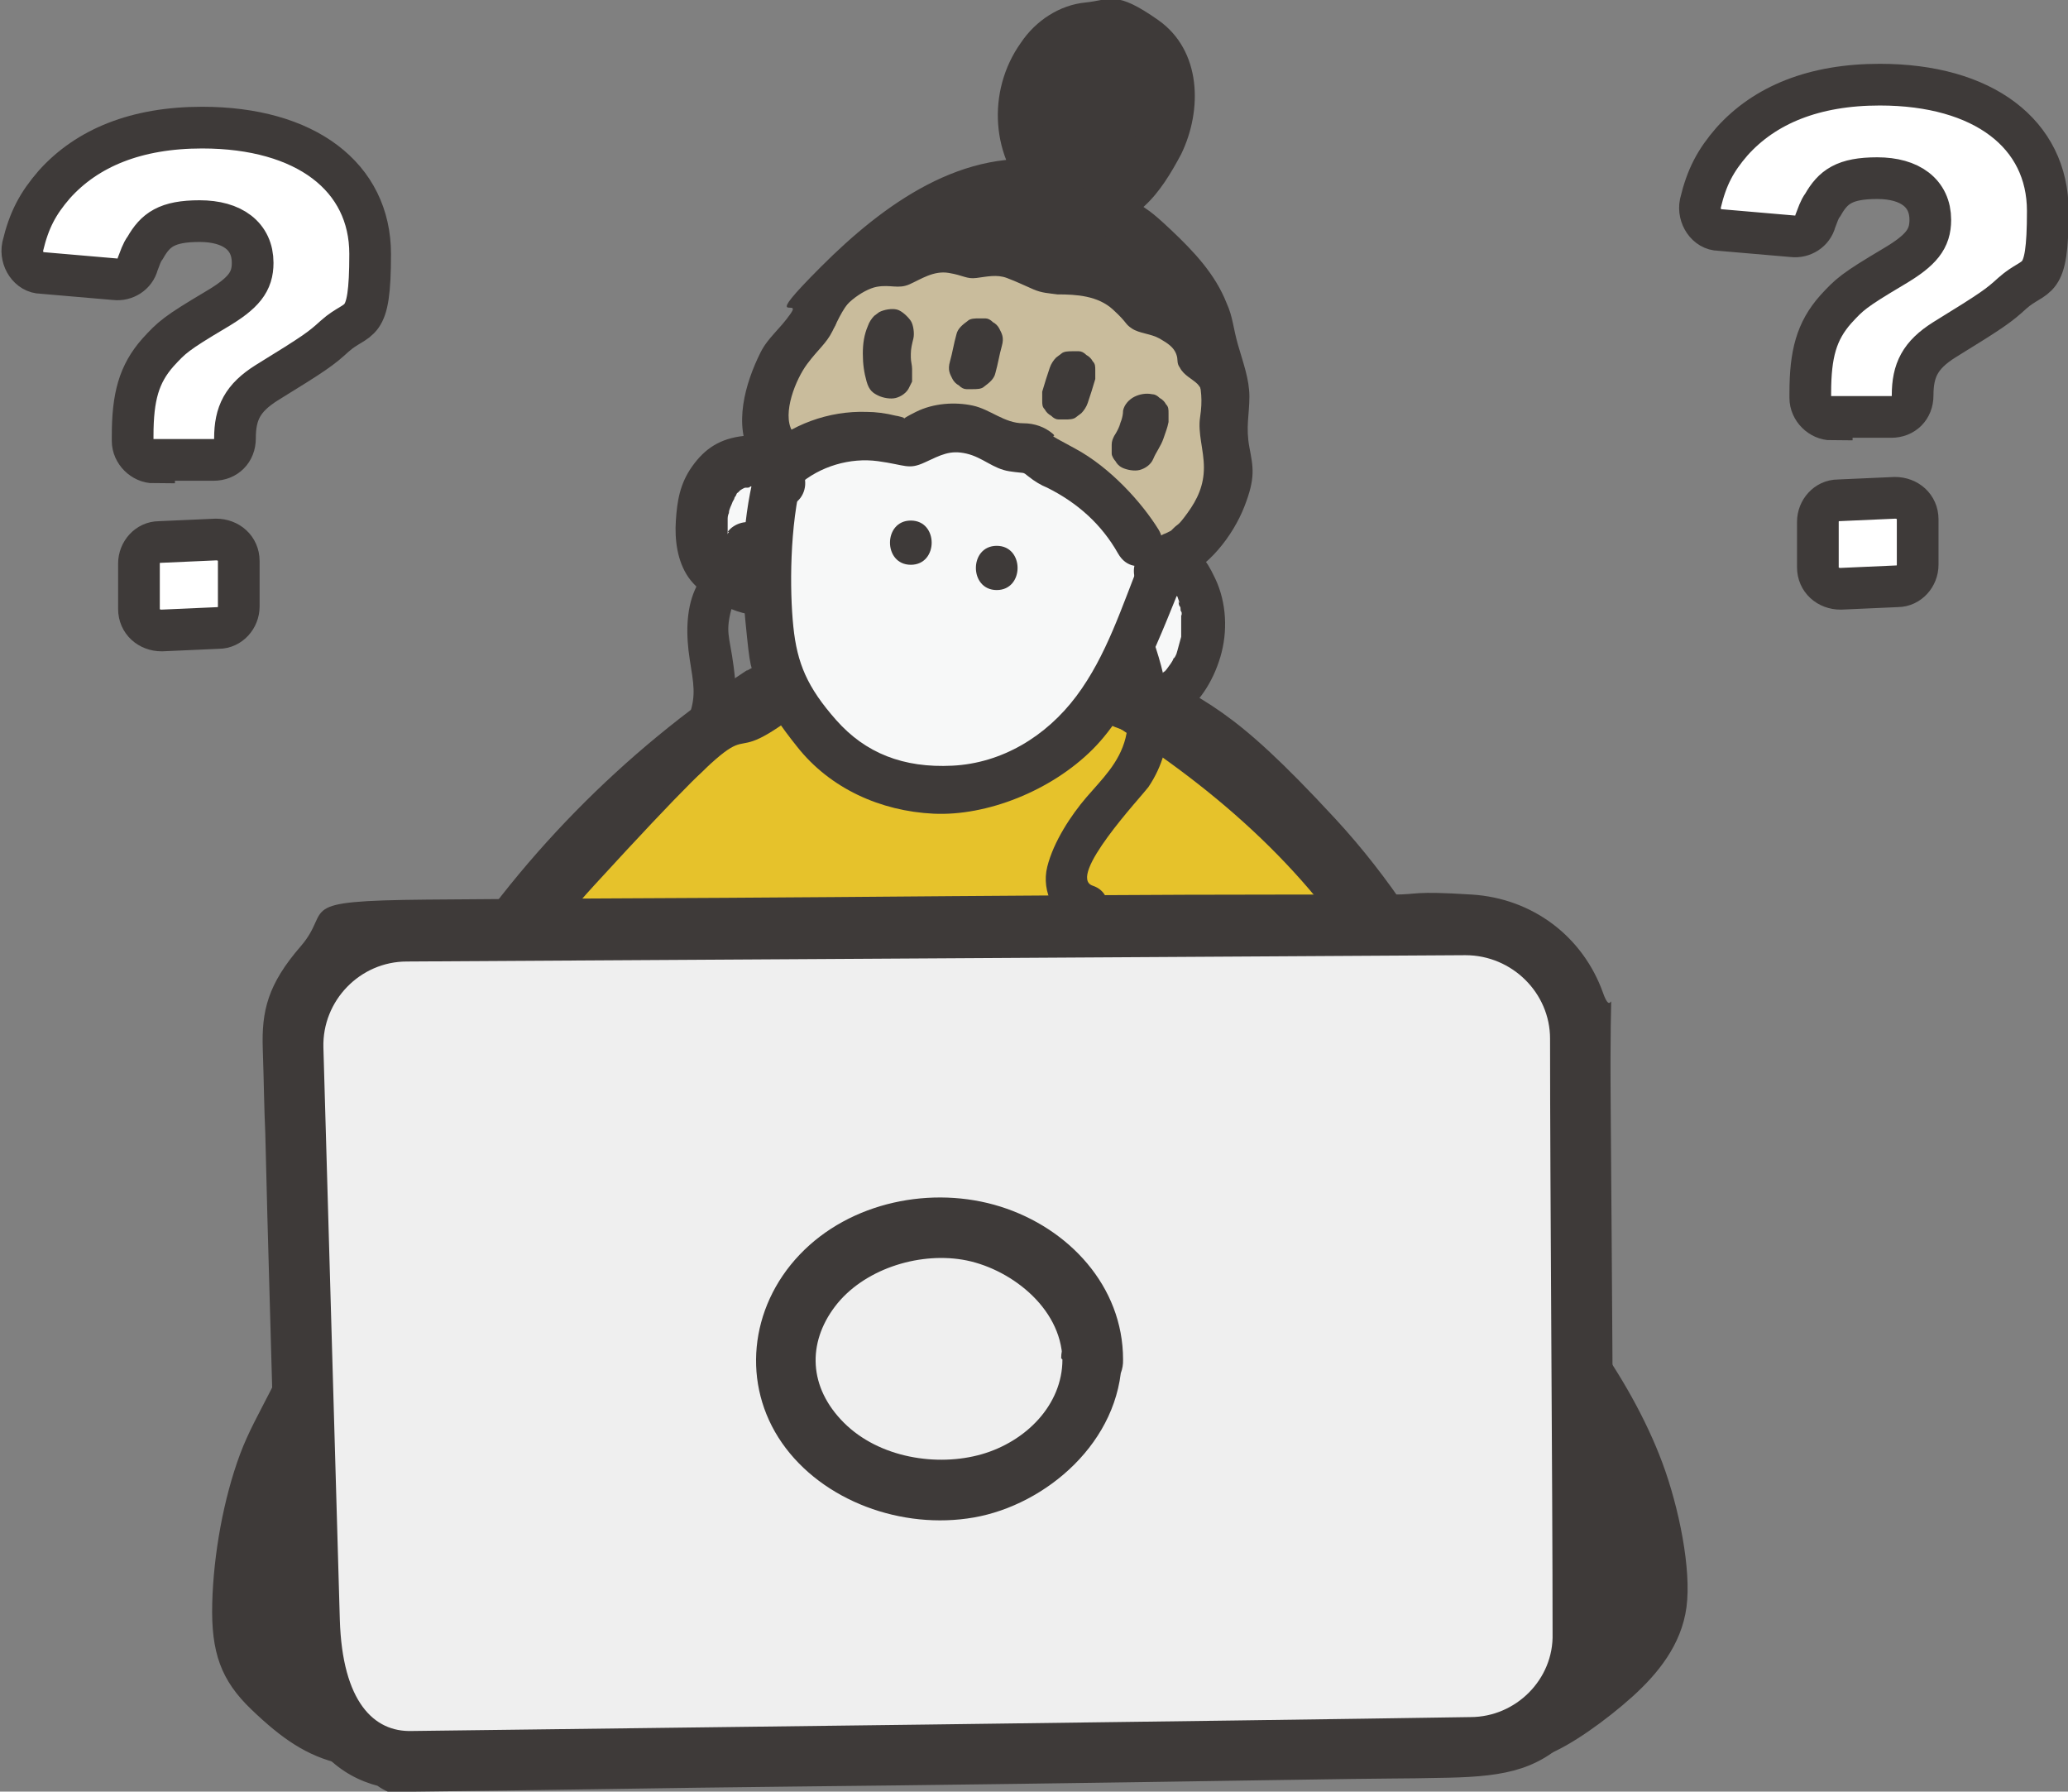 <?xml version="1.0" encoding="UTF-8"?>
<svg id="_レイヤー_2" data-name="レイヤー 2" xmlns="http://www.w3.org/2000/svg" width="163.7" height="141.8" viewBox="0 0 163.7 141.8">
  <rect x="0" y="0" width="163.7" height="141.8" fill="#808080" stroke="none"/>
  <defs>
    <style>
      .cls-1, .cls-2, .cls-3, .cls-4, .cls-5, .cls-6, .cls-7, .cls-8 {
        stroke-width: 0px;
      }

      .cls-1, .cls-4, .cls-7, .cls-8 {
        fill-rule: evenodd;
      }

      .cls-1, .cls-5 {
        fill: #3e3a39;
      }

      .cls-2 {
        fill: #3e3a39;
      }

      .cls-9 {
        fill: #fff;
        stroke: #3e3a39;
        stroke-miterlimit: 10;
        stroke-width: 3.3px;
      }

      .cls-3 {
        fill: #c9bc9c;
      }

      .cls-4 {
        fill: #e6c22b;
      }

      .cls-6, .cls-8 {
        fill: #efefef;
      }

      .cls-7 {
        fill: #f7f8f8;
      }
    </style>
  </defs>
  <g id="_レイヤー_1-2" data-name="レイヤー 1">
    <g>
      <polygon class="cls-1" points="23.8 108.1 19 120.6 19.5 132.3 25.2 137 122.5 137.7 127.8 135.2 131.2 129.6 131.2 119.7 127 109.9 121.4 108.9 23.8 108.1"/>
      <path class="cls-4" d="M62.3,54.2c0-.1-13.6,10.5-13.6,10.5l-16.2,22.6-5.7,17.8v16.9l46.2.7,43.2-.8h6.8l-2.3-19.8-6.4-20.2-9.6-14-10.8-9.6-7.5-4.1-6.4,6.7-8.6.5-5.9-3.9-3.3-3.3Z"/>
      <path class="cls-5" d="M59.2,53c-19.8,13-33.8,34.5-35.8,58.3s0,12.9,1.3,19.2,5.6,1.8,4.9-1.3c-4.6-21.2,3.1-43.5,17.5-59.2s9.3-8.9,14.6-12.5.2-6.2-2.6-4.4h0Z"/>
      <path class="cls-5" d="M87.3,56.8c8.5,5.3,16,11.7,21.2,20.3,5.9,9.7,9.6,20.9,11,32.2s.6,6.4.6,9.6,0,3.4-.1,5-.1,1.6-.2,2.4,0,.6,0,.9c0,.3,0,.6,0,.9,0,.2,0,.1.2-.3l1.1-.7h.1c.4,0,.9.2,1.3.3h.1c.2.7.5,1.3.7,1.9v-.2c0-3.3-5.1-3.3-5.1,0s1.9,3.4,3.9,2.9,2.5-2.6,2.7-4.5c.3-3.2.5-6.4.4-9.6,0-6.7-1-13.4-2.6-19.8-3-12-8.4-24.1-16.9-33.3s-10.1-9-15.8-12.5-5.3,2.7-2.6,4.4h0Z"/>
      <g>
        <polygon class="cls-5" points="83.9 3.7 81.1 6.8 82 13.5 75.4 15.8 67.1 22.3 76.9 20.4 83.1 22.5 91.7 25.4 95.3 27.7 94.2 22.2 87.9 15.7 92.5 9.8 91.1 3.3 87.3 2.7 83.9 3.7"/>
        <polygon class="cls-3" points="65.9 21.9 72.6 21.2 77.7 21.2 83 21.5 88.9 23.9 95.3 27.7 97.1 32.3 97.7 38.1 92.9 44.7 87.9 41.1 80.5 35.6 73.7 34.9 66.1 35.7 61.5 35.1 61.6 30.5 63.3 25.4 65.9 21.9"/>
        <polygon class="cls-7" points="61.2 36.5 58 36.6 55.7 40.3 57.6 46 61.1 47.4 62.8 54.5 67.7 61 77.5 62.5 83.3 60.3 88 55.6 91.8 55.9 95.2 51.9 94.8 45.7 90.1 43.3 84.3 38.5 77 34.6 71.6 34.1 65.7 35 62.1 36.2 61.2 36.5"/>
        <path class="cls-5" d="M59.9,36.8c-1.1,3.9-1.3,8.2-.9,12.3s.4,3.5,1,5.1,1.9,3.4,3.1,4.9c2.6,3.3,6.6,5.1,10.8,5.3s9.3-1.8,12.6-5.1,5.4-9.1,7.4-14-.4-2.1-1.3-2.3-1.9.4-2.3,1.3c-1.5,3.7-2.7,7.6-5.1,10.8s-5.9,5.3-9.8,5.5-6.9-1-9.2-3.6-3.1-4.5-3.4-7.4-.3-8,.7-11.8-3-3.3-3.6-1h0Z"/>
        <path class="cls-5" d="M93,47c-.4.2.3,0-.2,0,.2,0,.4,0,0,0,0,0,.4.2.2,0-.1,0-.1,0,0,0-.1-.1-.2-.1,0,0,0,.1.2.2.3.3-.2-.3,0,.2,0,.2,0,0,.2.5,0,.1,0,.1,0,.3.1.4s0,.3.1.4,0,.5,0,.2c0,.4,0,.7,0,1.1s0,.3,0,.5c0,.1,0,.1,0,0v.2c-.1.4-.2.7-.3,1.1s-.2.5-.1.3-.1.3-.2.3c-.1.3-.3.5-.5.8s-.4.4-.1.1c0,0-.2.2-.3.3-.1.1-.3.3-.4.4s.1,0-.1.1-.3.2-.4.3-.5.2-.2,0c-.3,0-.5.2-.8.2-.2,0-.2,0,0,0h-.2c.2,0,.2,0,0,0-.1,0-.1,0,0,0-.3-.1-.6-.3-1-.5-.8-.4-2-.3-2.5.7s-.3,2,.7,2.5,2.2,1.1,3.5.9,1.8-.5,2.6-1c1.7-1.2,2.8-2.9,3.4-4.9s.5-4.3-.4-6.2-1.1-1.7-2-2.1-2.4-.5-3.5,0-1.1,1.7-.7,2.5,1.6,1.1,2.5.7h0Z"/>
        <path class="cls-5" d="M63.2,37.1c-.9-1.6-2.4-2.8-4.3-2.6s-3.1,1-4.1,2.4-1.2,2.8-1.3,4.3.1,3.2,1,4.5,3.3,2.9,5.5,3,1.9-.9,1.9-1.9-.8-1.9-1.9-1.9c-.1,0-.2,0-.3,0,.2,0,.2,0,0,0-.2,0-.3,0-.5-.1-.2,0-.2,0,0,0,0,0-.2,0-.2-.1-.2,0-.4-.2-.5-.3s-.5-.3-.2-.1c-.2-.1-.3-.3-.4-.4-.3-.3.1.3,0,0s-.1-.3-.2-.4c0-.2,0-.2,0,0,0,0,0-.2,0-.3,0-.1,0-.3-.1-.4,0,0,0-.2,0-.3,0,.2,0,.3,0,.1,0-.2,0-.3,0-.5,0-.3,0-.7,0-1,0,.3,0,.1,0,0s0-.3.1-.5c0-.3.2-.6.3-.9s-.2.3,0,0,.1-.3.2-.4.1-.3.2-.3c-.2.2-.2.2,0,0,0,0,.1-.1.2-.2h0c.2-.2.1-.2,0,0,0,0,.3-.2.4-.2.4-.2-.3,0,0,0s.3,0,.4-.1c.2,0,.2,0,0,0,.1,0,.2,0,.3,0,.3,0-.3-.1,0,0s-.3-.2,0,0c.2.1.2,0,0,0,0,0,.1.1.2.2,0,0,.3.4,0,0,.1.2.2.3.3.5.5.9,1.7,1.2,2.6.7s1.2-1.7.7-2.6h0Z"/>
        <path class="cls-5" d="M72.1,44.7c2.2,0,2.2-3.5,0-3.5s-2.2,3.5,0,3.5h0Z"/>
        <path class="cls-5" d="M78.9,46.7c2.2,0,2.2-3.5,0-3.5s-2.2,3.5,0,3.5h0Z"/>
        <path class="cls-5" d="M63.2,38.4c1.7-1.5,4.1-2.2,6.3-1.9s2.4.7,3.7.1,2-1,3.3-.7,2.1,1.2,3.4,1.4,1,0,1.5.4,1,.7,1.5.9c2.4,1.2,4.3,2.9,5.6,5.2s4.5.2,3.2-1.9-3.8-4.9-6.6-6.4-1.2-.7-1.8-1.2-1.4-.8-2.3-.8c-1.5,0-2.6-1.1-4-1.4s-3.1-.2-4.5.5-.7.5-1,.5c.3,0-.5-.2-.6-.2-.8-.2-1.6-.3-2.3-.3-3-.1-6,1-8.2,3s.9,4.3,2.7,2.7h0Z"/>
        <path class="cls-5" d="M68.7,25.8c-.3.7-.4,1.4-.4,2.2s.1,1.5.3,2.2.5.9.9,1.1,1,.3,1.4.2.9-.4,1.1-.9l.2-.4c0-.3,0-.7,0-1,0-.3-.1-.6-.1-.9v.5c0-.4,0-.9,0-1.3v.5c0-.4.1-.8.2-1.2s0-1.1-.2-1.4-.7-.8-1.1-.9-1,0-1.4.2l-.4.3c-.2.2-.4.5-.5.8h0Z"/>
        <path class="cls-5" d="M75.7,26.5c-.2.7-.3,1.4-.5,2.1s0,1,.2,1.4c.1.2.3.4.5.5.2.2.4.3.6.3h.5c.3,0,.7,0,.9-.2.4-.3.8-.6.9-1.1.2-.7.3-1.4.5-2.1s0-1-.2-1.4c-.1-.2-.3-.4-.5-.5-.2-.2-.4-.3-.6-.3h-.5c-.3,0-.7,0-.9.2-.4.3-.8.6-.9,1.1h0Z"/>
        <path class="cls-5" d="M83.1,29.1c-.2.6-.4,1.2-.6,1.9,0,.2,0,.5,0,.7,0,.3,0,.5.2.7.1.2.3.4.5.5.2.2.4.3.6.3h.5c.3,0,.7,0,.9-.2l.4-.3c.2-.2.4-.5.5-.8.2-.6.4-1.2.6-1.9,0-.2,0-.5,0-.7,0-.3,0-.5-.2-.7-.1-.2-.3-.4-.5-.5-.2-.2-.4-.3-.6-.3h-.5c-.3,0-.7,0-.9.2l-.4.3c-.2.2-.4.5-.5.8h0Z"/>
        <path class="cls-5" d="M88.9,32.5c0,.5-.2,1-.4,1.4l.2-.4c-.1.3-.3.7-.5,1-.1.2-.2.4-.2.7,0,.2,0,.5,0,.7,0,.2.2.5.3.6.1.2.3.4.5.5.4.2,1,.3,1.4.2s.9-.4,1.1-.9.6-1,.8-1.6.3-.8.4-1.3c0-.2,0-.5,0-.7,0-.3,0-.5-.2-.7-.1-.2-.3-.4-.5-.5-.2-.2-.4-.3-.6-.3-.5-.1-1,0-1.4.2s-.8.6-.9,1.1h0Z"/>
        <path class="cls-2" d="M62.7,34.1c-.8-1.4.3-4.1,1.2-5.3s1.5-1.6,2-2.6.9-2,1.8-2.8c3.8-3.7,9.1-8.1,14.7-7.1s3.3-1.7,1.8-3.1c-2.1-2.1-2.2-5.3-.6-7.6s1.3-1.6,2.5-1.7,2.5.1,3.5.9c1.7,1.3,1.3,4.1.4,5.8s-1,1.7-1.6,2.4-.6.7-1,1-.1,0,0,0c-2,0-2.6,2.3-1.2,3.6s2.1,1.7,3.1,2.5,2.8,2.5,3.8,4.1.7,1.3.8,1.9c.2,1.2.6,2.3.9,3.5s.4,2.1.2,3.4.3,2.6.3,4-.5,2.5-1.3,3.6-.7.8-1.1,1.2-.1.1-.2.2c0,0-.8.4-.4.2-2.3.8-1.3,4.4,1,3.6s4.3-3.4,5.2-5.7.7-3.1.4-4.7,0-2.6,0-4-.5-2.7-.9-4.1-.4-2.2-.9-3.3c-.9-2.3-2.6-4.1-4.4-5.8s-1.8-1.5-2.7-2.2-.6-.5-.9-.7-.2-.2-.3-.3c-.3-.2.2.3.3.5v1c-.2.8-2.6,1.3-1.4,1.3s.7,0,1-.2c.7-.3,1.4-.8,1.9-1.3,1.2-1.1,2.1-2.6,2.9-4.1,1.7-3.5,1.6-8.2-1.8-10.6s-3.8-1.6-5.8-1.4-3.9,1.4-5.1,3.2c-2.7,3.8-2.4,9.2,1,12.5l1.8-3.1c-7.3-1.3-13.7,3.4-18.6,8.3s-1.5,2.4-2.4,3.7-1.8,1.9-2.4,3.1c-1.2,2.4-2.2,5.8-.7,8.3s4.5.2,3.2-1.9h0Z"/>
        <path class="cls-5" d="M88.3,52.3c.6,1.9,1.3,4.1.8,6.1s-1.9,3.3-3.1,4.7-2.6,3.5-3.1,5.5.6,4.2,2.7,4.8,3-2.6.9-3.3,3.8-7,4.4-7.8c2.3-3.4,1.8-7.3.6-11s-3.9-1.2-3.3.9h0Z"/>
        <path class="cls-5" d="M57.7,42.1c-1.1,1.5-2,3-2.7,4.6s-.7,3.6-.4,5.5.5,2.8,0,4.3-1.2,2.3-2.4,2.9c-1.9,1-.2,3.9,1.7,2.9,3-1.6,4.6-5.1,4.3-8.4s-.8-3.5-.4-5.3,1.6-3.3,2.7-4.8.1-1.9-.6-2.3-1.8-.1-2.3.6h0Z"/>
        <path class="cls-5" d="M66.2,25.5c.2-1.2,2.1-2.6,3.2-2.8s1.7.2,2.6-.2,1.9-1.1,3.1-.9,1.4.5,2.2.4,1.6-.3,2.4,0,1.4.6,2.1.9,1.2.3,1.9.4c1.5,0,3.2.1,4.4,1.2s.9,1.1,1.5,1.5,1.5.4,2.2.8,1.1.7,1.3,1.2,0,.7.3,1.1c.3.6,1,.9,1.4,1.3,1,1.1.5,3.2.7,4.6s1.8,1.1,1.7,0,0-2.9-.3-4.4-.4-1-.8-1.4-1-.7-1.2-1.1,0-.7-.3-1.1-.4-.5-.6-.7c-.6-.6-1.3-1.1-2.2-1.4s-1.2-.2-1.7-.8-.9-1-1.4-1.4c-1.2-.8-2.6-1.1-4-1.2s-1.2,0-1.7-.1-1.4-.6-2.2-.9c-1.4-.5-2.5,0-3.9-.2s-1.3-.4-2.1-.4-1.8.3-2.6.7-1,.6-1.7.5-.8-.1-1.3,0c-.7,0-1.4.4-1.9.8-1.1.7-2.5,1.9-2.7,3.2s1.4,1.5,1.6.4h0Z"/>
      </g>
      <path class="cls-5" d="M23.3,104.9c-.6,3.7-3,6.7-4.3,10.2s-2.1,7.9-2.2,11.8.7,6.1,3.1,8.4,4.4,3.7,7.1,4.3,2.8-2.6.8-3.1-4.2-2.1-5.8-3.6-1.5-1.6-1.7-2.7c-.4-1.7-.4-3.4-.2-5.2.3-3.5,1.1-7.1,2.4-10.3s3.3-5.8,3.9-9.1-2.7-2.8-3.1-.8h0Z"/>
      <path class="cls-5" d="M123.2,107.1c2,2.7,3.8,5.7,5.1,8.8s2.3,6.7,2.1,10.1-1.4,4.1-3.2,5.8-3.6,3.2-5.6,4-1.1,3.8.8,3.1,4.8-2.8,6.8-4.6,3.9-4.1,4.3-7.1-.6-7.9-1.9-11.4-3.3-7-5.6-10.2-3.9,0-2.7,1.6h0Z"/>
      <g>
        <g>
          <path class="cls-5" d="M32.7,141.8c10-.1,20-.3,30-.4s24.8-.3,37.3-.5,9.8-.1,14.6-.2,7.4-.7,10.1-3.6,2.6-3.8,2.9-6.1.2-3,.1-4.5c0-12.9-.1-25.8-.2-38.8s.4-6.3-.6-9.1c-1.6-4.5-5.6-7.5-10.4-7.8s-4.1,0-6.2,0-4.8,0-7.3,0c-12.3,0-24.6.1-36.9.2s-21.5.1-32.3.2-7.4.7-10,3.7-3.1,5.1-3,8.1.1,4.5.2,6.7c.2,8.8.5,17.6.7,26.3l.3,9.9c.1,3.7.2,7.7,2.2,11s4.8,4.7,8.3,4.8,4.9-2.2,4.8-4.8-2.1-4.8-4.8-4.8-1.2,0-.2,0,.2,0,0,0c-.9-.2,1,.4.3.1s-.2-.1-.3-.2c-.3,0,.6.6.5.4s-.4-.5-.5-.6c.4.2.6.9.2.2s-.6-1.1-.2-.4,0-.3-.2-.6c-.1-.4-.2-.8-.3-1.2s-.1-.4,0-.5c0,0,0,.9,0,.3s0-1,0-1.5,0-.3,0-.5l-.2-7.2c-.2-8.5-.5-17-.7-25.5l-.3-9.7c0-.7,0-1.4,0-2.1s0-.1,0-.2,0,0,0,0c0,0,0-.3,0-.3,0-.8,0,.3,0,.3,0,0,0-.4.1-.5,0-.3,0-.8,0-.2s-.2.3,0,0,.2-.3.2-.4.2-.4.3-.4-.7.7-.1.2.3-.2.3-.3c.3-.4-.7.3-.2.2s.4-.2.6-.3c.4-.4-.4.2-.4.1s.9-.3,1-.3c0,0-1.3,0-.3,0s.3,0,.4,0c.2,0,.4,0,.7,0,1,0,1.9,0,2.9,0,2.2,0,4.4,0,6.6,0,5.4,0,10.8,0,16.2,0,12.1,0,24.2-.1,36.3-.2s10,0,15,0,3.8,0,5.7,0,.4,0,.5,0c.3,0,.4.2,0,0s.2.1.5.2c.6,0-.7-.5-.3-.1s.3.2.4.2c.4.2.3,0,0,0-.3-.2-.3-.3-.1,0,0,0,.2.1.2.2.1.1.3.3.4.5.4.4-.3-.3-.3-.3s.5.8.5.8c-.1.1-.3-1-.1-.3s0,.4.1.5c.3.5-.1-.5,0-.5s0,.7,0,.8c.2,12.3.1,24.5.2,36.8,0,2.7,0,5.5,0,8.2s0,1.1,0,1.7-.1.9,0,1.1c0,0,.2-.9,0-.4s-.2.4-.2.6c0,.6.1-.5.2-.4s-.3.6-.3.6c-.4.7.6-.5,0,0s-.3.2-.3.3c-.3.5.7-.4.2-.1s-.3.2-.4.3c-.5.4,0,0,.3,0-.3,0-.9.3-1.1.3-.5.1.4-.1.4,0,0,0-.4,0-.4,0-.5,0-.9,0-1.4,0-1,0-2,0-3,0-2.4,0-4.7,0-7.1,0-11.7.1-23.3.3-35,.4s-21.3.3-32,.4-3.5,0-5.2,0c-2.5,0-4.9,2.2-4.8,4.8s2.1,4.8,4.8,4.8Z"/>
          <path class="cls-8" d="M32.7,137c16.3-.2,65-.8,83.7-1.1,3.6,0,6.6-3,6.5-6.6,0-11.5-.2-35.4-.2-47.1,0-3.6-3-6.6-6.7-6.6-17.7.1-65.9.4-83.8.5-3.7,0-6.7,3.1-6.6,6.8l1.3,45.3c.2,6.5,2.7,8.9,5.7,8.8Z"/>
        </g>
        <g>
          <ellipse class="cls-6" cx="74.4" cy="107.6" rx="12.1" ry="10.4"/>
          <path class="cls-5" d="M84.1,107.6c0,3.6-2.9,6.5-6.4,7.5s-8.1.3-10.9-2.5-2.9-6.3-.7-9.2,6.5-4.3,10.1-3.7,7.8,3.7,7.9,7.9,4.9,3.1,4.8,0c0-5.8-4.3-10.4-9.7-12.1s-11.9-.4-15.9,3.8-4.6,10.3-1.4,14.9,9.5,6.9,15.2,5.9,11.6-6,11.7-12.6-4.8-3.1-4.8,0Z"/>
        </g>
      </g>
      <path class="cls-9" d="M145,33.2c-.9,0-1.7-.8-1.7-1.7,0-.1,0-.2,0-.4,0-3.1.5-4.9,2-6.6,1.1-1.2,1.4-1.5,4.6-3.4,2.2-1.3,2.9-2.2,2.9-3.7,0-2.1-1.6-3.3-4.2-3.3s-3.5.7-4.3,2.1c-.3.4-.4.8-.6,1.3-.2.8-1,1.3-1.8,1.2l-5.8-.5c-1,0-1.7-1.1-1.5-2.1.5-2.1,1.2-3.4,2.5-4.9,2.6-2.9,6.5-4.5,11.7-4.5,8.2,0,13.3,3.9,13.3,10s-.9,4.8-2.8,6.5c-1.1,1-1.5,1.3-5.4,3.7-1.9,1.2-2.5,2.4-2.5,4.4h0c0,1-.7,1.7-1.7,1.7h-4.7ZM151.8,41.1v3.6c0,.9-.7,1.7-1.6,1.7l-4.5.2c-1,0-1.8-.7-1.8-1.7v-3.6c0-.9.7-1.7,1.6-1.7l4.5-.2c1,0,1.8.7,1.8,1.7Z"/>
      <path class="cls-9" d="M12.2,36.6c-.9,0-1.7-.8-1.7-1.7,0-.1,0-.2,0-.4,0-3.1.5-4.9,2-6.6,1.1-1.2,1.4-1.5,4.6-3.4,2.2-1.3,2.9-2.2,2.9-3.7,0-2.1-1.6-3.3-4.2-3.3s-3.5.7-4.3,2.1c-.3.4-.4.8-.6,1.3-.2.8-1,1.3-1.8,1.2l-5.8-.5c-1,0-1.7-1.1-1.5-2.1.5-2.1,1.2-3.4,2.5-4.9,2.6-2.9,6.5-4.5,11.7-4.5,8.2,0,13.3,3.9,13.3,10s-.9,4.8-2.8,6.5c-1.1,1-1.5,1.3-5.4,3.7-1.9,1.2-2.5,2.4-2.5,4.4h0c0,1-.7,1.7-1.7,1.7h-4.7ZM18.9,44.4v3.6c0,.9-.7,1.7-1.6,1.7l-4.5.2c-1,0-1.8-.7-1.8-1.7v-3.6c0-.9.7-1.7,1.6-1.7l4.5-.2c1,0,1.8.7,1.8,1.7Z"/>
    </g>
  </g>
</svg>